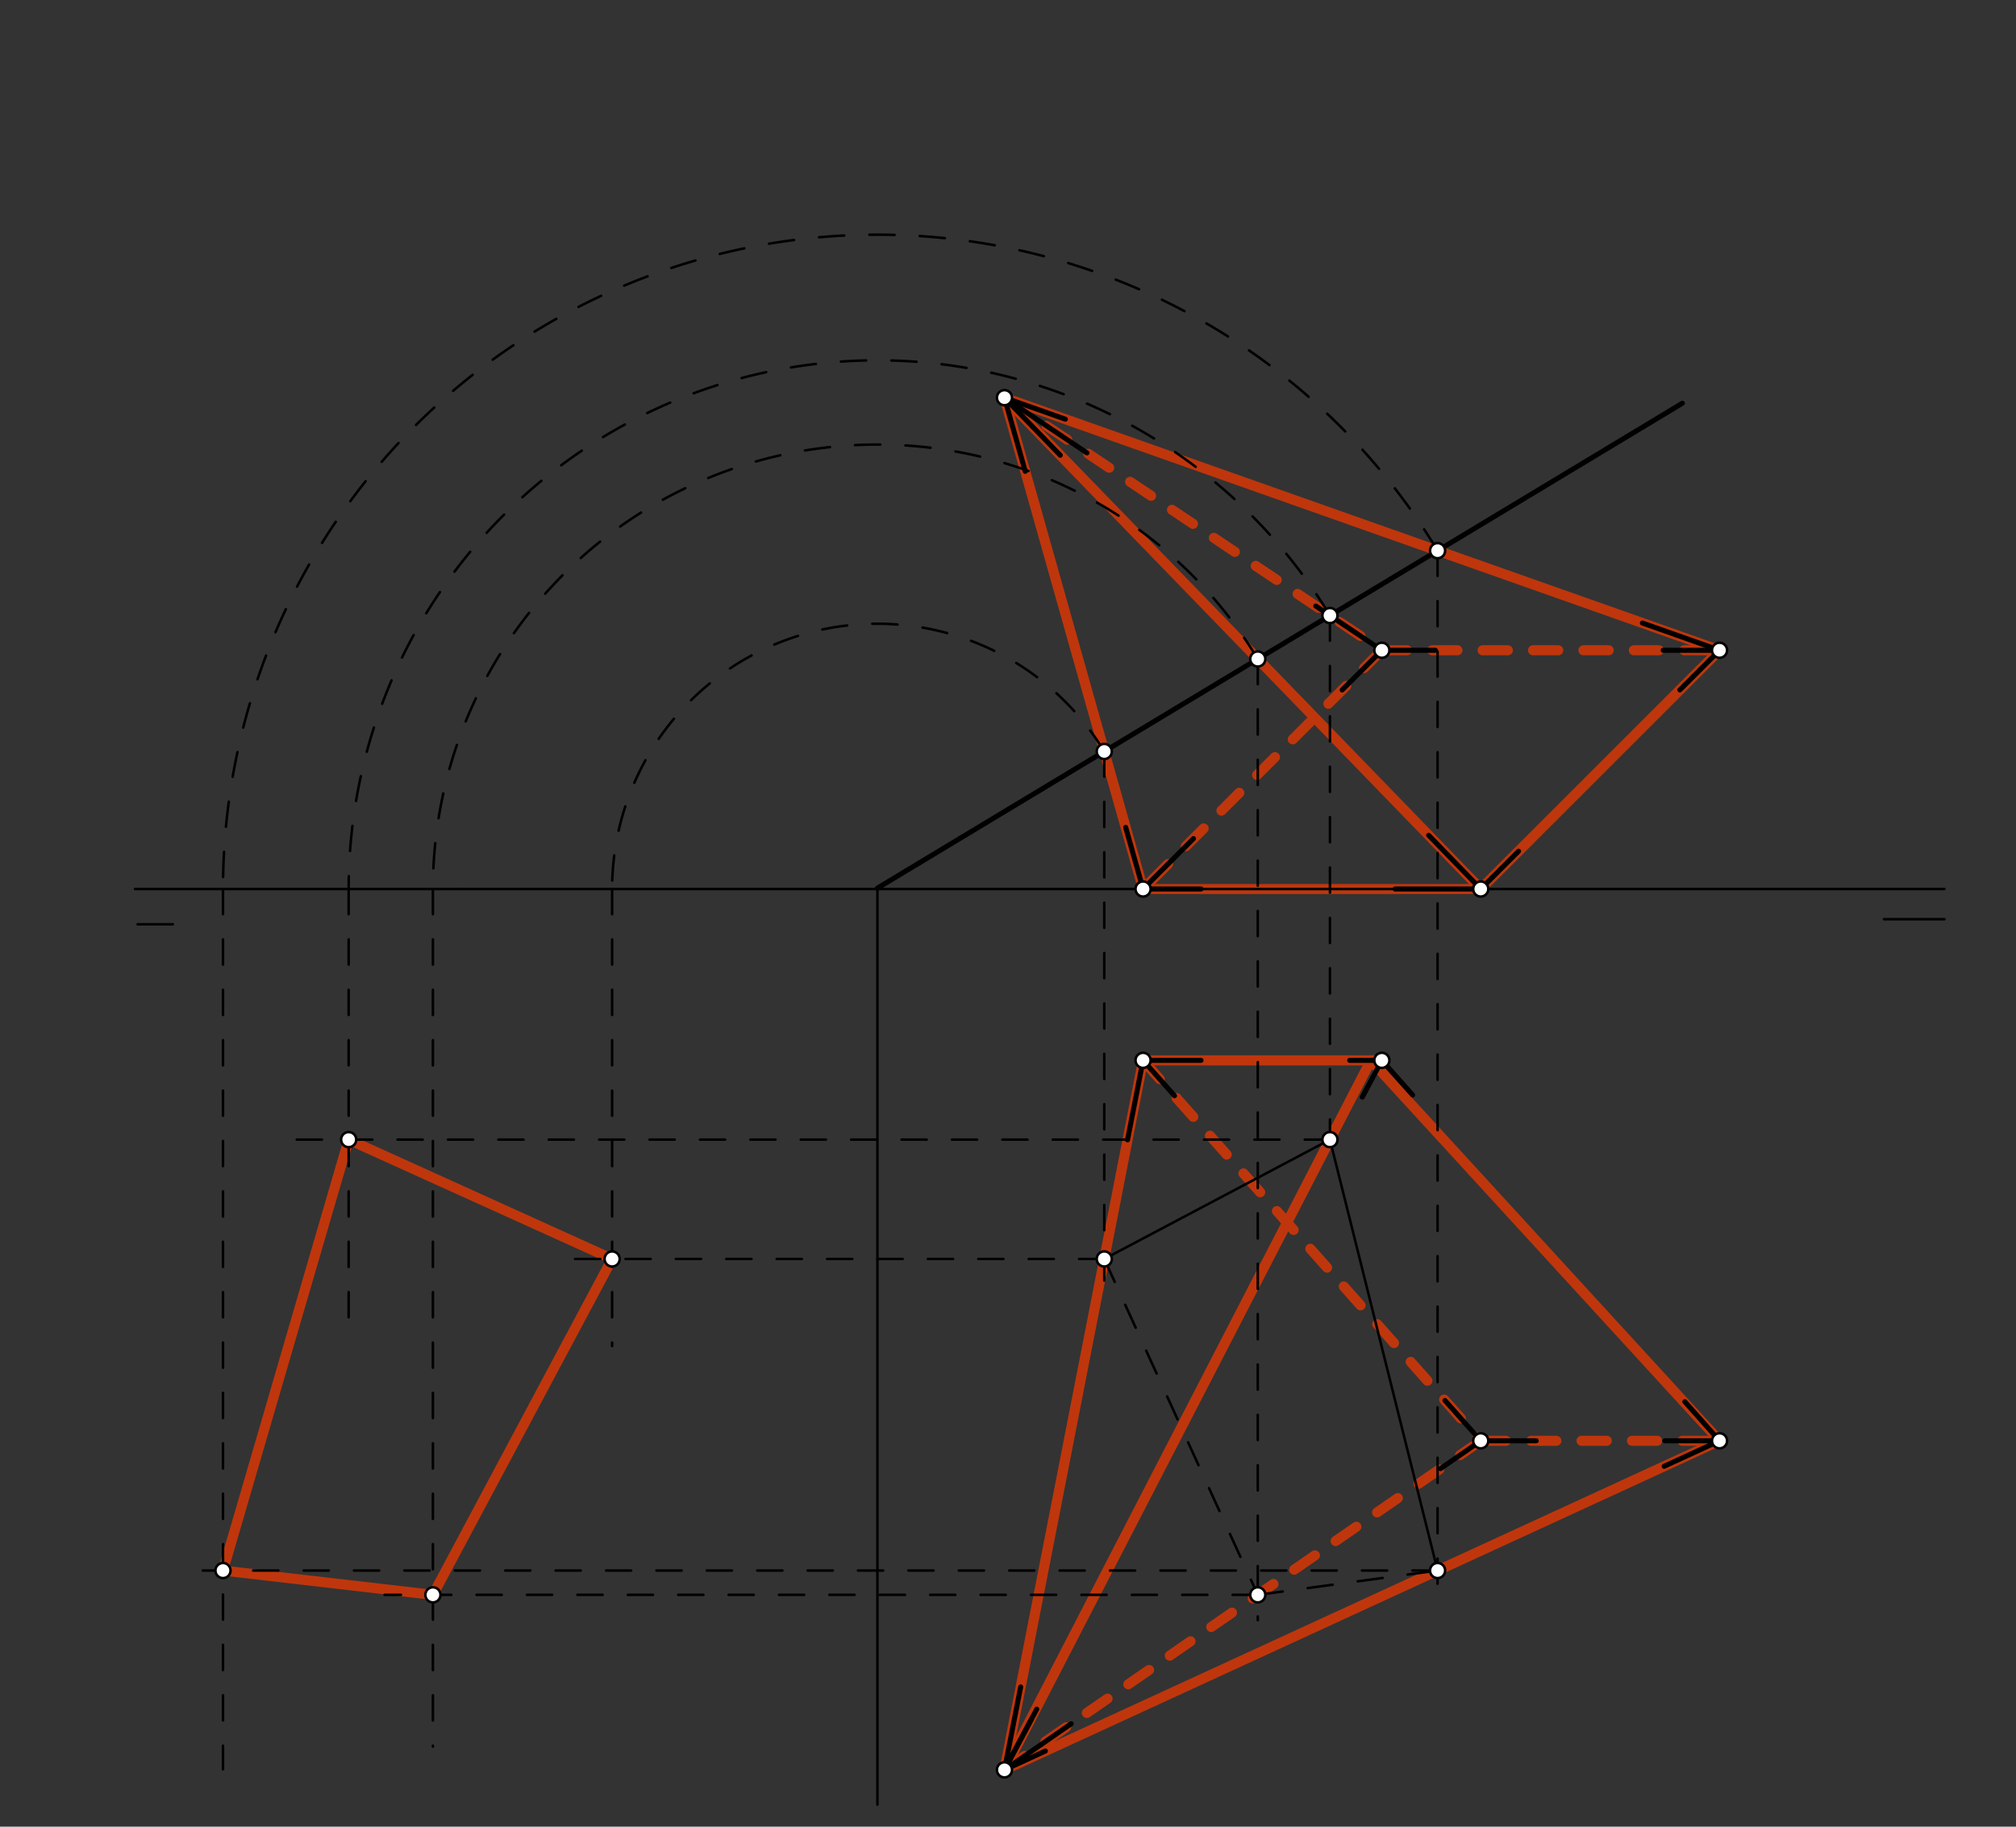 <svg xmlns="http://www.w3.org/2000/svg" class="svg--816" height="100%" preserveAspectRatio="xMidYMid meet" viewBox="0 0 800 725" width="100%"><rect x="0" y="0" width="800" height="725" fill="#333333" stroke="none"/><defs><marker id="marker-arrow" markerHeight="16" markerUnits="userSpaceOnUse" markerWidth="24" orient="auto-start-reverse" refX="24" refY="4" viewBox="0 0 24 8"><path d="M 0 0 L 24 4 L 0 8 z" stroke="inherit"></path></marker></defs><g class="aux-layer--949"><g class="element--733"><line stroke="#BF360C" stroke-dasharray="none" stroke-linecap="round" stroke-width="4" x1="453.6" x2="548.352" y1="420.837" y2="420.837"></line></g><g class="element--733"><line stroke="#BF360C" stroke-dasharray="none" stroke-linecap="round" stroke-width="4" x1="544" x2="682.352" y1="420.837" y2="571.837"></line></g><g class="element--733"><line stroke="#BF360C" stroke-dasharray="none" stroke-linecap="round" stroke-width="4" x1="682.352" x2="398.6" y1="571.837" y2="702.437"></line></g><g class="element--733"><line stroke="#BF360C" stroke-dasharray="none" stroke-linecap="round" stroke-width="4" x1="398.6" x2="453.6" y1="702.437" y2="420.837"></line></g><g class="element--733"><line stroke="#BF360C" stroke-dasharray="none" stroke-linecap="round" stroke-width="4" x1="544" x2="398.6" y1="420.837" y2="702.437"></line></g><g class="element--733"><line stroke="#BF360C" stroke-dasharray="none" stroke-linecap="round" stroke-width="4" x1="398.6" x2="453.6" y1="157.837" y2="352.837"></line></g><g class="element--733"><line stroke="#BF360C" stroke-dasharray="none" stroke-linecap="round" stroke-width="4" x1="453.6" x2="587.6" y1="352.837" y2="352.837"></line></g><g class="element--733"><line stroke="#BF360C" stroke-dasharray="none" stroke-linecap="round" stroke-width="4" x1="587.6" x2="682.352" y1="352.837" y2="258.085"></line></g><g class="element--733"><line stroke="#BF360C" stroke-dasharray="none" stroke-linecap="round" stroke-width="4" x1="682.352" x2="398.6" y1="258.085" y2="157.837"></line></g><g class="element--733"><line stroke="#BF360C" stroke-dasharray="none" stroke-linecap="round" stroke-width="4" x1="398.6" x2="587.6" y1="157.837" y2="352.837"></line></g><g class="element--733"><line stroke="#BF360C" stroke-dasharray="10" stroke-linecap="round" stroke-width="4" x1="398.6" x2="548.352" y1="157.837" y2="258.085"></line></g><g class="element--733"><line stroke="#BF360C" stroke-dasharray="10" stroke-linecap="round" stroke-width="4" x1="548.352" x2="682.352" y1="258.085" y2="258.085"></line></g><g class="element--733"><line stroke="#BF360C" stroke-dasharray="10" stroke-linecap="round" stroke-width="4" x1="548.352" x2="453.6" y1="258.085" y2="352.837"></line></g><g class="element--733"><line stroke="#BF360C" stroke-dasharray="10" stroke-linecap="round" stroke-width="4" x1="453.6" x2="587.6" y1="420.837" y2="571.837"></line></g><g class="element--733"><line stroke="#BF360C" stroke-dasharray="10" stroke-linecap="round" stroke-width="4" x1="587.6" x2="682.352" y1="571.837" y2="571.837"></line></g><g class="element--733"><line stroke="#BF360C" stroke-dasharray="10" stroke-linecap="round" stroke-width="4" x1="587.6" x2="398.6" y1="571.837" y2="702.437"></line></g><g class="element--733"><line stroke="#BF360C" stroke-dasharray="none" stroke-linecap="round" stroke-width="4" x1="88.487" x2="138.359" y1="623.332" y2="452.304"></line></g><g class="element--733"><line stroke="#BF360C" stroke-dasharray="none" stroke-linecap="round" stroke-width="4" x1="138.359" x2="242.906" y1="452.304" y2="499.669"></line></g><g class="element--733"><line stroke="#BF360C" stroke-dasharray="none" stroke-linecap="round" stroke-width="4" x1="242.906" x2="171.789" y1="499.669" y2="632.978"></line></g><g class="element--733"><line stroke="#BF360C" stroke-dasharray="none" stroke-linecap="round" stroke-width="4" x1="171.789" x2="88.487" y1="632.978" y2="623.332"></line></g></g><g class="main-layer--75a"><g class="element--733"><line stroke="#000000" stroke-dasharray="none" stroke-linecap="round" stroke-width="1" x1="181.6" x2="771.6" y1="352.837" y2="352.837"></line></g><g class="element--733"><line stroke="#000000" stroke-dasharray="none" stroke-linecap="round" stroke-width="1" x1="54.6" x2="68.6" y1="366.837" y2="366.837"></line></g><g class="element--733"><line stroke="#000000" stroke-dasharray="none" stroke-linecap="round" stroke-width="1" x1="771.6" x2="747.6" y1="364.837" y2="364.837"></line></g><g class="element--733"><line stroke="#000000" stroke-dasharray="none" stroke-linecap="round" stroke-width="2" x1="682.352" x2="666.6" y1="258.085" y2="273.837"></line></g><g class="element--733"><line stroke="#000000" stroke-dasharray="none" stroke-linecap="round" stroke-width="2" x1="587.6" x2="602.6" y1="352.837" y2="337.837"></line></g><g class="element--733"><line stroke="#000000" stroke-dasharray="none" stroke-linecap="round" stroke-width="2" x1="587.6" x2="553.6" y1="352.837" y2="352.837"></line></g><g class="element--733"><line stroke="#000000" stroke-dasharray="none" stroke-linecap="round" stroke-width="2" x1="453.6" x2="476.6" y1="352.837" y2="352.837"></line></g><g class="element--733"><line stroke="#000000" stroke-dasharray="none" stroke-linecap="round" stroke-width="2" x1="453.6" x2="473.6" y1="352.837" y2="332.837"></line></g><g class="element--733"><line stroke="#000000" stroke-dasharray="none" stroke-linecap="round" stroke-width="2" x1="548.352" x2="532.6" y1="258.085" y2="273.837"></line></g><g class="element--733"><line stroke="#000000" stroke-dasharray="none" stroke-linecap="round" stroke-width="2" x1="548.352" x2="569.6" y1="258.085" y2="258.085"></line></g><g class="element--733"><line stroke="#000000" stroke-dasharray="none" stroke-linecap="round" stroke-width="2" x1="548.352" x2="522.134" y1="258.085" y2="240.534"></line></g><g class="element--733"><line stroke="#000000" stroke-dasharray="none" stroke-linecap="round" stroke-width="2" x1="398.6" x2="406.84" y1="157.837" y2="187.052"></line></g><g class="element--733"><line stroke="#000000" stroke-dasharray="none" stroke-linecap="round" stroke-width="2" x1="398.6" x2="420.751" y1="157.837" y2="180.691"></line></g><g class="element--733"><line stroke="#000000" stroke-dasharray="none" stroke-linecap="round" stroke-width="2" x1="398.6" x2="422.764" y1="157.837" y2="166.374"></line></g><g class="element--733"><line stroke="#000000" stroke-dasharray="none" stroke-linecap="round" stroke-width="2" x1="398.6" x2="431.33" y1="157.837" y2="179.748"></line></g><g class="element--733"><line stroke="#000000" stroke-dasharray="none" stroke-linecap="round" stroke-width="2" x1="682.352" x2="659.976" y1="258.085" y2="258.085"></line></g><g class="element--733"><line stroke="#000000" stroke-dasharray="none" stroke-linecap="round" stroke-width="2" x1="682.352" x2="651.741" y1="258.085" y2="247.27"></line></g><g class="element--733"><line stroke="#000000" stroke-dasharray="none" stroke-linecap="round" stroke-width="2" x1="453.6" x2="446.7" y1="352.837" y2="328.373"></line></g><g class="element--733"><line stroke="#000000" stroke-dasharray="none" stroke-linecap="round" stroke-width="2" x1="587.6" x2="566.933" y1="352.837" y2="331.515"></line></g><g class="element--733"><line stroke="#000000" stroke-dasharray="none" stroke-linecap="round" stroke-width="2" x1="453.6" x2="476.6" y1="420.837" y2="420.837"></line></g><g class="element--733"><line stroke="#000000" stroke-dasharray="none" stroke-linecap="round" stroke-width="2" x1="453.6" x2="466.079" y1="420.837" y2="434.9"></line></g><g class="element--733"><line stroke="#000000" stroke-dasharray="none" stroke-linecap="round" stroke-width="2" x1="453.6" x2="447.434" y1="420.837" y2="452.405"></line></g><g class="element--733"><line stroke="#000000" stroke-dasharray="none" stroke-linecap="round" stroke-width="2" x1="548.352" x2="535.6" y1="420.837" y2="420.837"></line></g><g class="element--733"><line stroke="#000000" stroke-dasharray="none" stroke-linecap="round" stroke-width="2" x1="548.352" x2="540.591" y1="420.837" y2="435.433"></line></g><g class="element--733"><line stroke="#000000" stroke-dasharray="none" stroke-linecap="round" stroke-width="2" x1="548.352" x2="560.556" y1="420.837" y2="434.589"></line></g><g class="element--733"><line stroke="#000000" stroke-dasharray="none" stroke-linecap="round" stroke-width="2" x1="682.352" x2="660.6" y1="571.837" y2="571.837"></line></g><g class="element--733"><line stroke="#000000" stroke-dasharray="none" stroke-linecap="round" stroke-width="2" x1="682.352" x2="668.592" y1="571.837" y2="556.332"></line></g><g class="element--733"><line stroke="#000000" stroke-dasharray="none" stroke-linecap="round" stroke-width="2" x1="682.352" x2="660.377" y1="571.837" y2="581.952"></line></g><g class="element--733"><line stroke="#000000" stroke-dasharray="none" stroke-linecap="round" stroke-width="2" x1="587.6" x2="609.6" y1="571.837" y2="571.837"></line></g><g class="element--733"><line stroke="#000000" stroke-dasharray="none" stroke-linecap="round" stroke-width="2" x1="587.6" x2="573.402" y1="571.837" y2="555.838"></line></g><g class="element--733"><line stroke="#000000" stroke-dasharray="none" stroke-linecap="round" stroke-width="2" x1="587.6" x2="571.604" y1="571.837" y2="582.891"></line></g><g class="element--733"><line stroke="#000000" stroke-dasharray="none" stroke-linecap="round" stroke-width="2" x1="398.6" x2="414.841" y1="702.437" y2="694.962"></line></g><g class="element--733"><line stroke="#000000" stroke-dasharray="none" stroke-linecap="round" stroke-width="2" x1="398.6" x2="425.084" y1="702.437" y2="684.137"></line></g><g class="element--733"><line stroke="#000000" stroke-dasharray="none" stroke-linecap="round" stroke-width="2" x1="398.6" x2="411.415" y1="702.437" y2="678.339"></line></g><g class="element--733"><line stroke="#000000" stroke-dasharray="none" stroke-linecap="round" stroke-width="2" x1="398.6" x2="409.114" y1="702.437" y2="682.667"></line></g><g class="element--733"><line stroke="#000000" stroke-dasharray="none" stroke-linecap="round" stroke-width="2" x1="398.6" x2="405.029" y1="702.437" y2="669.521"></line></g><g class="element--733"><line stroke="#000000" stroke-dasharray="none" stroke-linecap="round" stroke-width="2" x1="667.6" x2="348.184" y1="160.037" y2="352.486"></line></g><g class="element--733"><line stroke="#000000" stroke-dasharray="none" stroke-linecap="round" stroke-width="1" x1="181.6" x2="53.6" y1="352.837" y2="352.837"></line></g><g class="element--733"><line stroke="#000000" stroke-dasharray="none" stroke-linecap="round" stroke-width="1" x1="348.184" x2="348.184" y1="352.486" y2="716.237"></line></g><g class="element--733"><line stroke="#000000" stroke-dasharray="10" stroke-linecap="round" stroke-width="1" x1="570.47" x2="570.47" y1="218.558" y2="637.237"></line></g><g class="element--733"><line stroke="#000000" stroke-dasharray="10" stroke-linecap="round" stroke-width="1" x1="527.753" x2="527.753" y1="244.295" y2="459.237"></line></g><g class="element--733"><line stroke="#000000" stroke-dasharray="10" stroke-linecap="round" stroke-width="1" x1="438.203" x2="438.203" y1="298.249" y2="515.038"></line></g><g class="element--733"><line stroke="#000000" stroke-dasharray="10" stroke-linecap="round" stroke-width="1" x1="499.119" x2="499.119" y1="261.547" y2="643.038"></line></g><g class="element--733"><line stroke="#000000" stroke-dasharray="none" stroke-linecap="round" stroke-width="1" x1="570.47" x2="527.753" y1="623.332" y2="452.304"></line></g><g class="element--733"><line stroke="#000000" stroke-dasharray="none" stroke-linecap="round" stroke-width="1" x1="527.753" x2="438.203" y1="452.304" y2="499.669"></line></g><g class="element--733"><line stroke="#000000" stroke-dasharray="10" stroke-linecap="round" stroke-width="1" x1="438.203" x2="499.119" y1="499.669" y2="632.978"></line></g><g class="element--733"><line stroke="#000000" stroke-dasharray="10" stroke-linecap="round" stroke-width="1" x1="499.119" x2="570.47" y1="632.978" y2="623.332"></line></g><g class="element--733"><path d="M 570.47 218.558 A 259.697 259.697 0 0 0 88.487 352.837" fill="none" stroke="#000000" stroke-dasharray="10" stroke-linecap="round" stroke-width="1"></path></g><g class="element--733"><path d="M 527.753 244.295 A 209.825 209.825 0 0 0 138.359 352.837" fill="none" stroke="#000000" stroke-dasharray="10" stroke-linecap="round" stroke-width="1"></path></g><g class="element--733"><path d="M 438.203 298.249 A 105.278 105.278 0 0 0 242.906 352.837" fill="none" stroke="#000000" stroke-dasharray="10" stroke-linecap="round" stroke-width="1"></path></g><g class="element--733"><path d="M 499.119 261.547 A 176.395 176.395 0 0 0 171.789 352.837" fill="none" stroke="#000000" stroke-dasharray="10" stroke-linecap="round" stroke-width="1"></path></g><g class="element--733"><line stroke="#000000" stroke-dasharray="10" stroke-linecap="round" stroke-width="1" x1="88.487" x2="88.487" y1="352.837" y2="702.237"></line></g><g class="element--733"><line stroke="#000000" stroke-dasharray="10" stroke-linecap="round" stroke-width="1" x1="138.359" x2="138.359" y1="352.837" y2="527.237"></line></g><g class="element--733"><line stroke="#000000" stroke-dasharray="10" stroke-linecap="round" stroke-width="1" x1="242.906" x2="242.906" y1="352.837" y2="534.237"></line></g><g class="element--733"><line stroke="#000000" stroke-dasharray="10" stroke-linecap="round" stroke-width="1" x1="171.789" x2="171.789" y1="352.837" y2="693.237"></line></g><g class="element--733"><line stroke="#000000" stroke-dasharray="10" stroke-linecap="round" stroke-width="1" x1="570.47" x2="73.6" y1="623.332" y2="623.332"></line></g><g class="element--733"><line stroke="#000000" stroke-dasharray="10" stroke-linecap="round" stroke-width="1" x1="527.753" x2="117.6" y1="452.304" y2="452.304"></line></g><g class="element--733"><line stroke="#000000" stroke-dasharray="10" stroke-linecap="round" stroke-width="1" x1="438.203" x2="223.6" y1="499.669" y2="499.669"></line></g><g class="element--733"><line stroke="#000000" stroke-dasharray="10" stroke-linecap="round" stroke-width="1" x1="499.119" x2="152.6" y1="632.978" y2="632.978"></line></g><g class="element--733"><circle cx="453.6" cy="352.837" r="3" stroke="#000000" stroke-width="1" fill="#ffffff"></circle>}</g><g class="element--733"><circle cx="587.6" cy="352.837" r="3" stroke="#000000" stroke-width="1" fill="#ffffff"></circle>}</g><g class="element--733"><circle cx="548.352" cy="258.085" r="3" stroke="#000000" stroke-width="1" fill="#ffffff"></circle>}</g><g class="element--733"><circle cx="682.352" cy="258.085" r="3" stroke="#000000" stroke-width="1" fill="#ffffff"></circle>}</g><g class="element--733"><circle cx="398.6" cy="157.837" r="3" stroke="#000000" stroke-width="1" fill="#ffffff"></circle>}</g><g class="element--733"><circle cx="453.6" cy="420.837" r="3" stroke="#000000" stroke-width="1" fill="#ffffff"></circle>}</g><g class="element--733"><circle cx="548.352" cy="420.837" r="3" stroke="#000000" stroke-width="1" fill="#ffffff"></circle>}</g><g class="element--733"><circle cx="682.352" cy="571.837" r="3" stroke="#000000" stroke-width="1" fill="#ffffff"></circle>}</g><g class="element--733"><circle cx="587.6" cy="571.837" r="3" stroke="#000000" stroke-width="1" fill="#ffffff"></circle>}</g><g class="element--733"><circle cx="398.6" cy="702.438" r="3" stroke="#000000" stroke-width="1" fill="#ffffff"></circle>}</g><g class="element--733"><circle cx="570.47" cy="218.558" r="3" stroke="#000000" stroke-width="1" fill="#ffffff"></circle>}</g><g class="element--733"><circle cx="527.753" cy="244.295" r="3" stroke="#000000" stroke-width="1" fill="#ffffff"></circle>}</g><g class="element--733"><circle cx="499.119" cy="261.547" r="3" stroke="#000000" stroke-width="1" fill="#ffffff"></circle>}</g><g class="element--733"><circle cx="438.203" cy="298.249" r="3" stroke="#000000" stroke-width="1" fill="#ffffff"></circle>}</g><g class="element--733"><circle cx="570.47" cy="623.332" r="3" stroke="#000000" stroke-width="1" fill="#ffffff"></circle>}</g><g class="element--733"><circle cx="527.753" cy="452.304" r="3" stroke="#000000" stroke-width="1" fill="#ffffff"></circle>}</g><g class="element--733"><circle cx="438.203" cy="499.669" r="3" stroke="#000000" stroke-width="1" fill="#ffffff"></circle>}</g><g class="element--733"><circle cx="499.119" cy="632.978" r="3" stroke="#000000" stroke-width="1" fill="#ffffff"></circle>}</g><g class="element--733"><circle cx="88.487" cy="623.332" r="3" stroke="#000000" stroke-width="1" fill="#ffffff"></circle>}</g><g class="element--733"><circle cx="138.359" cy="452.304" r="3" stroke="#000000" stroke-width="1" fill="#ffffff"></circle>}</g><g class="element--733"><circle cx="242.906" cy="499.669" r="3" stroke="#000000" stroke-width="1" fill="#ffffff"></circle>}</g><g class="element--733"><circle cx="171.789" cy="632.978" r="3" stroke="#000000" stroke-width="1" fill="#ffffff"></circle>}</g></g><g class="snaps-layer--ac6"></g><g class="temp-layer--52d"></g></svg>